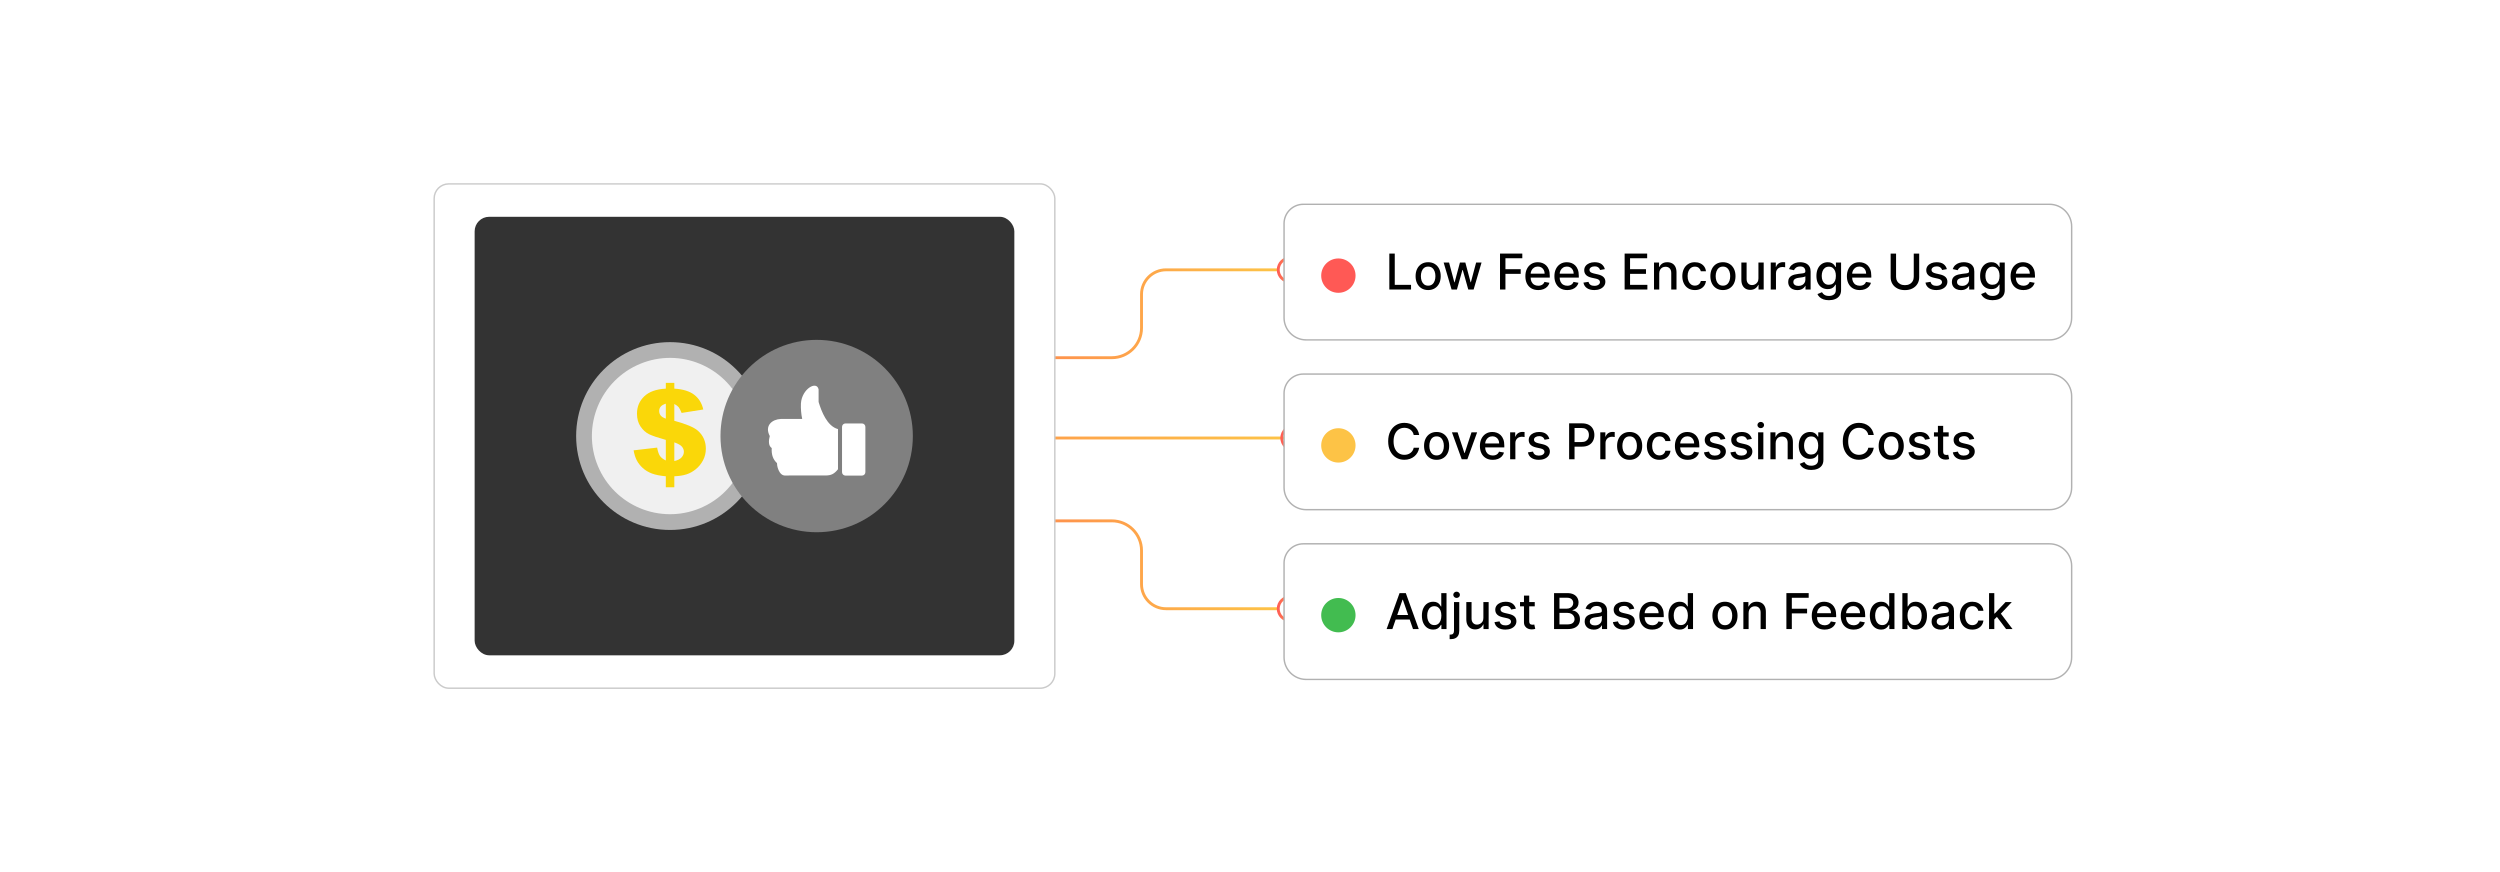 <?xml version="1.0" encoding="UTF-8"?><svg id="Layer_1" xmlns="http://www.w3.org/2000/svg" xmlns:xlink="http://www.w3.org/1999/xlink" viewBox="0 0 860 300"><defs><linearGradient id="linear-gradient" x1="183.212" y1="150.674" x2="441.92" y2="150.674" gradientUnits="userSpaceOnUse"><stop offset="0" stop-color="#ff5955"/><stop offset=".999" stop-color="#fdc346"/></linearGradient><linearGradient id="linear-gradient-2" x1="440.433" y1="150.674" x2="449.509" y2="150.674" xlink:href="#linear-gradient"/><linearGradient id="linear-gradient-3" x1="269.041" y1="107.932" x2="439.715" y2="107.932" xlink:href="#linear-gradient"/><linearGradient id="linear-gradient-4" x1="439.215" y1="92.819" x2="448.291" y2="92.819" xlink:href="#linear-gradient"/><linearGradient id="linear-gradient-5" x1="269.041" y1="194.286" x2="439.715" y2="194.286" xlink:href="#linear-gradient"/><linearGradient id="linear-gradient-6" x1="439.215" y1="209.399" x2="448.291" y2="209.399" xlink:href="#linear-gradient"/><filter id="drop-shadow-1" filterUnits="userSpaceOnUse"><feOffset dx="2" dy="2"/><feGaussianBlur result="blur" stdDeviation="4"/><feFlood flood-color="#333" flood-opacity=".1"/><feComposite in2="blur" operator="in"/><feComposite in="SourceGraphic"/></filter><filter id="outer-glow-2" filterUnits="userSpaceOnUse"><feOffset dx="0" dy="0"/><feGaussianBlur result="blur-2" stdDeviation="5"/><feFlood flood-color="#ff5955" flood-opacity=".4"/><feComposite in2="blur-2" operator="in"/><feComposite in="SourceGraphic"/></filter></defs><rect width="860" height="300" rx="4.239" ry="4.239" fill="#fff" stroke-width="0"/><line x1="183.212" y1="150.674" x2="441.92" y2="150.674" fill="none" stroke="url(#linear-gradient)" stroke-miterlimit="10"/><circle cx="444.971" cy="150.674" r="4.038" fill="none" stroke="url(#linear-gradient-2)" stroke-miterlimit="10"/><path d="M269.041,123.045h113.434c5.637,0,10.207-4.57,10.207-10.207v-11.589c0-4.656,3.774-8.43,8.43-8.43h38.603" fill="none" stroke="url(#linear-gradient-3)" stroke-miterlimit="10"/><circle cx="443.753" cy="92.819" r="4.038" fill="none" stroke="url(#linear-gradient-4)" stroke-miterlimit="10"/><path d="M269.041,179.173h113.434c5.637,0,10.207,4.57,10.207,10.207v11.589c0,4.656,3.774,8.43,8.43,8.43h38.603" fill="none" stroke="url(#linear-gradient-5)" stroke-miterlimit="10"/><circle cx="443.753" cy="209.399" r="4.038" fill="none" stroke="url(#linear-gradient-6)" stroke-miterlimit="10"/><g filter="url(#drop-shadow-1)"><path d="M446.35,68.278h256.674c4.208,0,7.624,3.416,7.624,7.624v31.399c0,4.208-3.416,7.624-7.624,7.624h-255.685c-4.208,0-7.624-3.416-7.624-7.624v-32.388c0-3.662,2.973-6.635,6.635-6.635Z" fill="#fff" stroke="#b1b1b1" stroke-miterlimit="10" stroke-width=".5"/><path d="M475.93,97.595v-12.364h1.865v10.758h5.603v1.606h-7.468Z" stroke-width="0"/><path d="M489.284,97.781c-.869,0-1.628-.199-2.275-.598-.648-.398-1.151-.955-1.51-1.672-.358-.716-.537-1.554-.537-2.512,0-.962.179-1.803.537-2.523.358-.72.861-1.279,1.51-1.678.647-.398,1.406-.598,2.275-.598s1.628.199,2.276.598c.647.398,1.15.958,1.509,1.678.358.721.537,1.562.537,2.523,0,.958-.179,1.796-.537,2.512-.358.717-.861,1.273-1.509,1.672-.648.398-1.407.598-2.276.598ZM489.29,96.267c.564,0,1.03-.149,1.401-.447.37-.298.644-.694.823-1.19.18-.494.269-1.04.269-1.636,0-.592-.089-1.136-.269-1.633-.179-.497-.453-.896-.823-1.198-.371-.302-.838-.453-1.401-.453-.567,0-1.037.151-1.409.453s-.648.701-.827,1.198-.269,1.041-.269,1.633c0,.596.09,1.142.269,1.636.179.495.455.892.827,1.19s.842.447,1.409.447Z" stroke-width="0"/><path d="M497.344,97.595l-2.728-9.273h1.865l1.817,6.811h.091l1.822-6.811h1.866l1.81,6.78h.091l1.805-6.78h1.865l-2.723,9.273h-1.841l-1.884-6.695h-.139l-1.884,6.695h-1.835Z" stroke-width="0"/><path d="M514.005,97.595v-12.364h7.667v1.606h-5.802v3.767h5.252v1.6h-5.252v5.392h-1.865Z" stroke-width="0"/><path d="M527.141,97.781c-.914,0-1.699-.196-2.357-.588-.658-.393-1.165-.946-1.522-1.66-.356-.715-.534-1.553-.534-2.515,0-.95.178-1.787.534-2.512s.856-1.289,1.497-1.696c.642-.406,1.394-.609,2.255-.609.523,0,1.03.087,1.522.26s.932.444,1.322.815c.39.37.698.851.924,1.44.225.589.338,1.305.338,2.146v.64h-7.371v-1.352h5.602c0-.475-.096-.896-.289-1.265s-.464-.659-.812-.873c-.348-.213-.756-.319-1.223-.319-.507,0-.948.123-1.324.371-.377.247-.667.569-.87.966s-.305.826-.305,1.289v1.057c0,.619.109,1.147.329,1.581s.526.766.921.993.856.341,1.382.341c.343,0,.654-.049.936-.147.281-.099.524-.246.731-.443.205-.197.362-.441.471-.731l1.708.308c-.137.503-.381.942-.733,1.319-.352.376-.793.668-1.322.875s-1.132.31-1.808.31Z" stroke-width="0"/><path d="M537.127,97.781c-.914,0-1.699-.196-2.357-.588-.658-.393-1.165-.946-1.522-1.66-.356-.715-.534-1.553-.534-2.515,0-.95.178-1.787.534-2.512s.856-1.289,1.497-1.696c.642-.406,1.394-.609,2.255-.609.523,0,1.03.087,1.522.26s.932.444,1.322.815c.39.37.698.851.924,1.44.225.589.338,1.305.338,2.146v.64h-7.371v-1.352h5.602c0-.475-.096-.896-.289-1.265s-.464-.659-.812-.873c-.348-.213-.756-.319-1.223-.319-.507,0-.948.123-1.324.371-.377.247-.667.569-.87.966s-.305.826-.305,1.289v1.057c0,.619.109,1.147.329,1.581s.526.766.921.993.856.341,1.382.341c.343,0,.654-.049.936-.147.281-.099.524-.246.731-.443.205-.197.362-.441.471-.731l1.708.308c-.137.503-.381.942-.733,1.319-.352.376-.793.668-1.322.875s-1.132.31-1.808.31Z" stroke-width="0"/><path d="M550.064,90.586l-1.636.289c-.069-.209-.177-.408-.323-.598-.147-.189-.346-.344-.595-.465-.25-.12-.561-.181-.935-.181-.512,0-.939.113-1.28.341s-.513.52-.513.879c0,.31.114.56.344.748.23.19.6.345,1.111.465l1.473.338c.854.197,1.489.501,1.907.912.419.41.628.943.628,1.6,0,.556-.16,1.05-.479,1.482-.32.433-.765.771-1.334,1.017-.57.246-1.228.368-1.978.368-1.038,0-1.886-.222-2.541-.667-.656-.444-1.059-1.077-1.208-1.898l1.745-.266c.108.455.332.798.67,1.029s.778.348,1.322.348c.592,0,1.065-.124,1.418-.372.354-.247.531-.55.531-.908,0-.29-.107-.533-.322-.731-.216-.197-.545-.346-.987-.446l-1.569-.345c-.865-.197-1.505-.511-1.917-.941s-.619-.976-.619-1.636c0-.548.153-1.026.459-1.438.306-.41.729-.731,1.268-.963.54-.231,1.157-.347,1.853-.347,1.002,0,1.791.216,2.366.648.576.433.956,1.012,1.142,1.736Z" stroke-width="0"/><path d="M556.873,97.595v-12.364h7.751v1.606h-5.886v3.767h5.481v1.6h-5.481v3.785h5.959v1.606h-7.824Z" stroke-width="0"/><path d="M568.784,92.089v5.506h-1.805v-9.273h1.732v1.51h.114c.214-.491.549-.886,1.005-1.184.457-.298,1.034-.446,1.73-.446.632,0,1.185.132,1.66.396.475.264.843.654,1.105,1.174s.393,1.161.393,1.926v5.898h-1.806v-5.681c0-.673-.175-1.198-.525-1.579-.35-.38-.831-.57-1.442-.57-.419,0-.79.091-1.114.272-.323.182-.579.446-.767.794-.186.349-.28.768-.28,1.259Z" stroke-width="0"/><path d="M581.039,97.781c-.897,0-1.669-.204-2.315-.612-.645-.408-1.142-.973-1.487-1.693-.347-.721-.519-1.546-.519-2.476,0-.941.177-1.773.531-2.496.354-.722.854-1.286,1.497-1.693.644-.406,1.402-.609,2.276-.609.704,0,1.332.13,1.883.39.552.259.997.622,1.338,1.089.34.468.542,1.013.606,1.637h-1.757c-.097-.435-.317-.81-.661-1.123-.344-.315-.804-.471-1.379-.471-.504,0-.943.132-1.319.396-.377.264-.669.638-.879,1.122-.209.485-.314,1.058-.314,1.718,0,.676.102,1.26.308,1.751s.496.871.872,1.141c.377.27.82.404,1.332.404.342,0,.652-.064.933-.19.279-.127.515-.31.706-.547s.325-.522.401-.857h1.757c-.065.601-.26,1.136-.586,1.606s-.762.841-1.307,1.11c-.546.27-1.185.404-1.917.404Z" stroke-width="0"/><path d="M590.691,97.781c-.869,0-1.628-.199-2.275-.598-.648-.398-1.151-.955-1.51-1.672-.358-.716-.537-1.554-.537-2.512,0-.962.179-1.803.537-2.523.358-.72.861-1.279,1.51-1.678.647-.398,1.406-.598,2.275-.598s1.628.199,2.276.598c.647.398,1.15.958,1.509,1.678.358.721.537,1.562.537,2.523,0,.958-.179,1.796-.537,2.512-.358.717-.861,1.273-1.509,1.672-.648.398-1.407.598-2.276.598ZM590.697,96.267c.564,0,1.03-.149,1.401-.447.37-.298.644-.694.823-1.19.18-.494.269-1.04.269-1.636,0-.592-.089-1.136-.269-1.633-.179-.497-.453-.896-.823-1.198-.371-.302-.838-.453-1.401-.453-.567,0-1.037.151-1.409.453s-.648.701-.827,1.198-.269,1.041-.269,1.633c0,.596.09,1.142.269,1.636.179.495.455.892.827,1.19s.842.447,1.409.447Z" stroke-width="0"/><path d="M602.898,93.749v-5.428h1.812v9.273h-1.774v-1.606h-.097c-.214.495-.555.907-1.023,1.235s-1.052.491-1.748.491c-.596,0-1.122-.132-1.578-.396-.457-.263-.815-.654-1.075-1.174s-.389-1.161-.389-1.926v-5.898h1.805v5.682c0,.632.175,1.135.525,1.509.35.374.805.561,1.364.561.338,0,.675-.085,1.011-.254s.616-.424.84-.767c.223-.342.333-.776.328-1.304Z" stroke-width="0"/><path d="M607.131,97.595v-9.273h1.744v1.474h.097c.169-.499.468-.893.896-1.181.429-.287.915-.432,1.458-.432.112,0,.246.004.401.013.155.008.276.018.365.03v1.727c-.072-.021-.201-.044-.387-.07-.185-.025-.37-.039-.555-.039-.427,0-.807.09-1.139.269-.332.18-.595.427-.787.743-.193.315-.29.675-.29,1.077v5.663h-1.805Z" stroke-width="0"/><path d="M616.276,97.8c-.588,0-1.119-.109-1.594-.329-.476-.22-.851-.538-1.126-.957-.275-.418-.414-.932-.414-1.539,0-.523.101-.954.303-1.292.201-.338.473-.606.815-.803s.725-.347,1.147-.447c.422-.101.853-.177,1.292-.23.555-.064,1.006-.117,1.352-.159.347-.043.598-.112.755-.209s.235-.253.235-.471v-.042c0-.527-.147-.935-.443-1.226s-.735-.435-1.319-.435c-.607,0-1.086.134-1.434.401-.349.268-.589.565-.722.891l-1.696-.387c.201-.564.496-1.02.885-1.367.388-.348.836-.602,1.343-.761s1.04-.238,1.6-.238c.37,0,.764.043,1.181.13.416.086.807.244,1.171.474s.663.557.896.981c.233.424.351.975.351,1.65v6.158h-1.763v-1.268h-.073c-.116.233-.291.463-.524.688-.234.226-.534.413-.9.561-.366.149-.805.224-1.315.224ZM616.669,96.351c.499,0,.927-.099,1.282-.296.356-.196.628-.455.815-.775.186-.32.28-.663.28-1.029v-1.195c-.065.065-.188.124-.371.178-.183.055-.392.101-.625.14-.233.038-.461.072-.682.102-.222.03-.407.055-.556.075-.351.044-.669.119-.957.224s-.517.254-.689.449c-.171.195-.256.454-.256.776,0,.446.165.783.495,1.011s.75.341,1.262.341Z" stroke-width="0"/><path d="M627.143,101.265c-.737,0-1.37-.097-1.899-.289-.529-.193-.961-.449-1.295-.768-.334-.317-.583-.666-.748-1.044l1.552-.64c.108.177.254.365.438.565.183.199.433.369.748.51.316.141.724.211,1.223.211.685,0,1.25-.166,1.696-.498.447-.332.67-.859.67-1.584v-1.823h-.114c-.108.197-.265.416-.468.658-.203.241-.482.45-.836.628-.354.177-.815.266-1.383.266-.732,0-1.392-.173-1.977-.517-.586-.344-1.049-.854-1.389-1.527-.341-.674-.511-1.504-.511-2.49s.168-1.831.505-2.535c.336-.704.798-1.245,1.385-1.621.588-.376,1.254-.565,1.998-.565.576,0,1.041.096,1.395.286.354.191.631.414.83.668.199.253.353.477.462.67h.133v-1.504h1.77v9.479c0,.797-.185,1.451-.556,1.962s-.87.89-1.5,1.135c-.63.246-1.34.368-2.128.368ZM627.125,95.958c.519,0,.959-.121,1.319-.365.36-.243.634-.593.821-1.05.186-.457.28-1.005.28-1.645,0-.623-.093-1.173-.277-1.647-.185-.476-.457-.847-.815-1.114s-.801-.401-1.328-.401c-.543,0-.996.14-1.358.42-.362.279-.635.659-.817,1.138-.184.478-.275,1.014-.275,1.605,0,.608.093,1.142.278,1.6.185.459.459.817.823,1.075s.815.386,1.35.386Z" stroke-width="0"/><path d="M637.744,97.781c-.914,0-1.699-.196-2.357-.588-.658-.393-1.165-.946-1.522-1.66-.356-.715-.534-1.553-.534-2.515,0-.95.178-1.787.534-2.512s.856-1.289,1.497-1.696c.642-.406,1.394-.609,2.255-.609.523,0,1.03.087,1.522.26s.932.444,1.322.815c.39.37.698.851.924,1.44.225.589.338,1.305.338,2.146v.64h-7.371v-1.352h5.602c0-.475-.096-.896-.289-1.265s-.464-.659-.812-.873c-.348-.213-.756-.319-1.223-.319-.507,0-.948.123-1.324.371-.377.247-.667.569-.87.966s-.305.826-.305,1.289v1.057c0,.619.109,1.147.329,1.581s.526.766.921.993.856.341,1.382.341c.343,0,.654-.049.936-.147.281-.099.524-.246.731-.443.205-.197.362-.441.471-.731l1.708.308c-.137.503-.381.942-.733,1.319-.352.376-.793.668-1.322.875s-1.132.31-1.808.31Z" stroke-width="0"/><path d="M656.331,85.231h1.872v8.132c0,.865-.203,1.631-.61,2.297-.406.667-.978,1.19-1.714,1.57-.736.38-1.6.57-2.59.57-.986,0-1.848-.19-2.584-.57-.736-.381-1.309-.903-1.715-1.57-.406-.666-.609-1.432-.609-2.297v-8.132h1.865v7.981c0,.56.124,1.057.371,1.491.248.435.599.775,1.054,1.022.455.248.994.372,1.618.372.628,0,1.17-.124,1.627-.372.456-.247.807-.588,1.05-1.022.244-.435.365-.932.365-1.491v-7.981Z" stroke-width="0"/><path d="M667.722,90.586l-1.636.289c-.069-.209-.177-.408-.323-.598-.147-.189-.346-.344-.595-.465-.25-.12-.561-.181-.935-.181-.512,0-.939.113-1.28.341s-.513.52-.513.879c0,.31.114.56.344.748.23.19.6.345,1.111.465l1.473.338c.854.197,1.489.501,1.907.912.419.41.628.943.628,1.6,0,.556-.16,1.05-.479,1.482-.32.433-.765.771-1.334,1.017-.57.246-1.228.368-1.978.368-1.038,0-1.886-.222-2.541-.667-.656-.444-1.059-1.077-1.208-1.898l1.745-.266c.108.455.332.798.67,1.029s.778.348,1.322.348c.592,0,1.065-.124,1.418-.372.354-.247.531-.55.531-.908,0-.29-.107-.533-.322-.731-.216-.197-.545-.346-.987-.446l-1.569-.345c-.865-.197-1.505-.511-1.917-.941s-.619-.976-.619-1.636c0-.548.153-1.026.459-1.438.306-.41.729-.731,1.268-.963.54-.231,1.157-.347,1.853-.347,1.002,0,1.791.216,2.366.648.576.433.956,1.012,1.142,1.736Z" stroke-width="0"/><path d="M672.583,97.8c-.588,0-1.119-.109-1.594-.329-.476-.22-.851-.538-1.126-.957-.275-.418-.414-.932-.414-1.539,0-.523.101-.954.303-1.292.201-.338.473-.606.815-.803s.725-.347,1.147-.447c.422-.101.853-.177,1.292-.23.555-.064,1.006-.117,1.352-.159.347-.043.598-.112.755-.209s.235-.253.235-.471v-.042c0-.527-.147-.935-.443-1.226s-.735-.435-1.319-.435c-.607,0-1.086.134-1.434.401-.349.268-.589.565-.722.891l-1.696-.387c.201-.564.496-1.02.885-1.367.388-.348.836-.602,1.343-.761s1.04-.238,1.6-.238c.37,0,.764.043,1.181.13.416.086.807.244,1.171.474s.663.557.896.981c.233.424.351.975.351,1.65v6.158h-1.763v-1.268h-.073c-.116.233-.291.463-.524.688-.234.226-.534.413-.9.561-.366.149-.805.224-1.315.224ZM672.975,96.351c.499,0,.927-.099,1.282-.296.356-.196.628-.455.815-.775.186-.32.28-.663.28-1.029v-1.195c-.065.065-.188.124-.371.178-.183.055-.392.101-.625.14-.233.038-.461.072-.682.102-.222.03-.407.055-.556.075-.351.044-.669.119-.957.224s-.517.254-.689.449c-.171.195-.256.454-.256.776,0,.446.165.783.495,1.011s.75.341,1.262.341Z" stroke-width="0"/><path d="M683.449,101.265c-.737,0-1.37-.097-1.899-.289-.529-.193-.961-.449-1.295-.768-.334-.317-.583-.666-.748-1.044l1.552-.64c.108.177.254.365.438.565.183.199.433.369.748.51.316.141.724.211,1.223.211.685,0,1.25-.166,1.696-.498.447-.332.67-.859.67-1.584v-1.823h-.114c-.108.197-.265.416-.468.658-.203.241-.482.45-.836.628-.354.177-.815.266-1.383.266-.732,0-1.392-.173-1.977-.517-.586-.344-1.049-.854-1.389-1.527-.341-.674-.511-1.504-.511-2.49s.168-1.831.505-2.535c.336-.704.798-1.245,1.385-1.621.588-.376,1.254-.565,1.998-.565.576,0,1.041.096,1.395.286.354.191.631.414.83.668.199.253.353.477.462.67h.133v-1.504h1.77v9.479c0,.797-.185,1.451-.556,1.962s-.87.89-1.5,1.135c-.63.246-1.34.368-2.128.368ZM683.431,95.958c.519,0,.959-.121,1.319-.365.36-.243.634-.593.821-1.05.186-.457.28-1.005.28-1.645,0-.623-.093-1.173-.277-1.647-.185-.476-.457-.847-.815-1.114s-.801-.401-1.328-.401c-.543,0-.996.14-1.358.42-.362.279-.635.659-.817,1.138-.184.478-.275,1.014-.275,1.605,0,.608.093,1.142.278,1.6.185.459.459.817.823,1.075s.815.386,1.35.386Z" stroke-width="0"/><path d="M694.05,97.781c-.914,0-1.699-.196-2.357-.588-.658-.393-1.165-.946-1.522-1.66-.356-.715-.534-1.553-.534-2.515,0-.95.178-1.787.534-2.512s.856-1.289,1.497-1.696c.642-.406,1.394-.609,2.255-.609.523,0,1.03.087,1.522.26s.932.444,1.322.815c.39.37.698.851.924,1.44.225.589.338,1.305.338,2.146v.64h-7.371v-1.352h5.602c0-.475-.096-.896-.289-1.265s-.464-.659-.812-.873c-.348-.213-.756-.319-1.223-.319-.507,0-.948.123-1.324.371-.377.247-.667.569-.87.966s-.305.826-.305,1.289v1.057c0,.619.109,1.147.329,1.581s.526.766.921.993.856.341,1.382.341c.343,0,.654-.049.936-.147.281-.099.524-.246.731-.443.205-.197.362-.441.471-.731l1.708.308c-.137.503-.381.942-.733,1.319-.352.376-.793.668-1.322.875s-1.132.31-1.808.31Z" stroke-width="0"/><circle cx="458.401" cy="92.819" r="5.909" fill="#ff5955" stroke-width="0"/><path d="M446.35,126.677h256.674c4.208,0,7.624,3.416,7.624,7.624v31.399c0,4.208-3.416,7.624-7.624,7.624h-255.685c-4.208,0-7.624-3.416-7.624-7.624v-32.388c0-3.662,2.973-6.635,6.635-6.635Z" fill="#fff" stroke="#b1b1b1" stroke-miterlimit="10" stroke-width=".5"/><path d="M486.199,147.65h-1.884c-.072-.402-.207-.757-.404-1.062s-.439-.565-.725-.778c-.285-.214-.605-.375-.956-.483-.352-.108-.726-.163-1.12-.163-.713,0-1.35.179-1.911.537s-1.004.884-1.328,1.576c-.323.692-.485,1.537-.485,2.535,0,1.006.162,1.855.485,2.548.324.692.768,1.215,1.331,1.569s1.197.531,1.902.531c.39,0,.762-.054,1.113-.16.352-.106.671-.265.957-.474s.528-.466.728-.769.337-.653.413-1.048l1.884.006c-.101.608-.295,1.167-.582,1.676-.288.509-.656.947-1.105,1.316-.448.368-.961.652-1.536.854s-1.203.302-1.884.302c-1.07,0-2.024-.254-2.861-.764-.837-.509-1.496-1.238-1.977-2.188-.481-.949-.722-2.082-.722-3.398,0-1.32.241-2.454.725-3.401.482-.948,1.143-1.677,1.98-2.186.838-.51,1.789-.764,2.856-.764.656,0,1.27.094,1.839.28.569.188,1.081.461,1.536.821s.831.799,1.129,1.316c.298.517.499,1.107.604,1.772Z" stroke-width="0"/><path d="M492.193,156.181c-.869,0-1.628-.199-2.275-.598-.648-.398-1.151-.956-1.51-1.672-.358-.717-.537-1.554-.537-2.512,0-.962.179-1.803.537-2.523s.861-1.28,1.51-1.679c.647-.398,1.406-.598,2.275-.598s1.628.199,2.276.598c.647.398,1.15.958,1.509,1.679s.537,1.562.537,2.523c0,.958-.179,1.795-.537,2.512-.358.716-.861,1.273-1.509,1.672-.648.398-1.407.598-2.276.598ZM492.199,154.665c.564,0,1.03-.148,1.401-.446.37-.298.644-.694.823-1.19.18-.495.269-1.04.269-1.636,0-.592-.089-1.136-.269-1.633-.179-.497-.453-.896-.823-1.199-.371-.302-.838-.452-1.401-.452-.567,0-1.037.15-1.409.452-.372.303-.648.702-.827,1.199s-.269,1.041-.269,1.633c0,.596.09,1.141.269,1.636s.455.892.827,1.19.842.446,1.409.446Z" stroke-width="0"/><path d="M506.133,146.721l-3.362,9.273h-1.932l-3.368-9.273h1.938l2.349,7.136h.097l2.342-7.136h1.938Z" stroke-width="0"/><path d="M511.5,156.181c-.914,0-1.699-.196-2.357-.589s-1.165-.945-1.522-1.66c-.356-.714-.534-1.553-.534-2.515,0-.949.178-1.786.534-2.511s.856-1.29,1.497-1.696c.642-.407,1.394-.61,2.255-.61.523,0,1.03.087,1.522.26s.932.445,1.322.815c.39.37.698.85.924,1.44.225.59.338,1.305.338,2.147v.64h-7.371v-1.353h5.602c0-.475-.096-.896-.289-1.265s-.464-.659-.812-.872c-.348-.214-.756-.32-1.223-.32-.507,0-.948.124-1.324.371-.377.248-.667.57-.87.967-.203.396-.305.825-.305,1.288v1.057c0,.62.109,1.147.329,1.582s.526.766.921.993.856.341,1.382.341c.343,0,.654-.049.936-.147.281-.099.524-.247.731-.444.205-.197.362-.44.471-.731l1.708.308c-.137.504-.381.943-.733,1.319-.352.377-.793.668-1.322.876-.529.207-1.132.31-1.808.31Z" stroke-width="0"/><path d="M517.489,155.993v-9.273h1.744v1.473h.097c.169-.499.468-.893.896-1.18.429-.288.915-.432,1.458-.432.112,0,.246.004.401.012s.276.019.365.03v1.727c-.072-.021-.201-.043-.387-.069-.185-.026-.37-.039-.555-.039-.427,0-.807.09-1.139.269s-.595.427-.787.742c-.193.316-.29.676-.29,1.078v5.662h-1.805Z" stroke-width="0"/><path d="M530.97,148.984l-1.636.29c-.069-.209-.177-.408-.323-.598-.147-.19-.346-.344-.595-.465-.25-.121-.561-.182-.935-.182-.512,0-.939.114-1.28.342s-.513.519-.513.878c0,.31.114.56.344.749.23.189.6.344,1.111.465l1.473.338c.854.197,1.489.501,1.907.911.419.411.628.944.628,1.601,0,.555-.16,1.049-.479,1.481-.32.433-.765.771-1.334,1.018-.57.245-1.228.368-1.978.368-1.038,0-1.886-.223-2.541-.667-.656-.445-1.059-1.078-1.208-1.898l1.745-.266c.108.454.332.798.67,1.029s.778.347,1.322.347c.592,0,1.065-.124,1.418-.371.354-.248.531-.551.531-.908,0-.29-.107-.534-.322-.731-.216-.197-.545-.347-.987-.447l-1.569-.344c-.865-.197-1.505-.512-1.917-.942s-.619-.976-.619-1.636c0-.547.153-1.026.459-1.437.306-.411.729-.731,1.268-.963.54-.231,1.157-.348,1.853-.348,1.002,0,1.791.217,2.366.649.576.433.956,1.011,1.142,1.735Z" stroke-width="0"/><path d="M537.778,155.993v-12.363h4.407c.962,0,1.759.175,2.391.525.632.35,1.105.828,1.418,1.434.315.606.472,1.287.472,2.043,0,.761-.158,1.444-.475,2.05-.315.606-.791,1.085-1.425,1.437-.634.352-1.43.528-2.388.528h-3.03v-1.581h2.861c.608,0,1.101-.105,1.48-.317.378-.211.656-.5.833-.866s.266-.782.266-1.25c0-.467-.089-.881-.266-1.243s-.456-.645-.836-.852c-.381-.205-.881-.308-1.5-.308h-2.343v10.764h-1.865Z" stroke-width="0"/><path d="M548.5,155.993v-9.273h1.744v1.473h.097c.169-.499.468-.893.896-1.18.429-.288.915-.432,1.458-.432.112,0,.246.004.401.012s.276.019.365.03v1.727c-.072-.021-.201-.043-.387-.069-.185-.026-.37-.039-.555-.039-.427,0-.807.09-1.139.269s-.595.427-.787.742c-.193.316-.29.676-.29,1.078v5.662h-1.805Z" stroke-width="0"/><path d="M558.599,156.181c-.869,0-1.628-.199-2.275-.598-.648-.398-1.151-.956-1.51-1.672-.358-.717-.537-1.554-.537-2.512,0-.962.179-1.803.537-2.523s.861-1.28,1.51-1.679c.647-.398,1.406-.598,2.275-.598s1.628.199,2.276.598c.647.398,1.15.958,1.509,1.679s.537,1.562.537,2.523c0,.958-.179,1.795-.537,2.512-.358.716-.861,1.273-1.509,1.672-.648.398-1.407.598-2.276.598ZM558.605,154.665c.564,0,1.03-.148,1.401-.446.37-.298.644-.694.823-1.19.18-.495.269-1.04.269-1.636,0-.592-.089-1.136-.269-1.633-.179-.497-.453-.896-.823-1.199-.371-.302-.838-.452-1.401-.452-.567,0-1.037.15-1.409.452-.372.303-.648.702-.827,1.199s-.269,1.041-.269,1.633c0,.596.09,1.141.269,1.636s.455.892.827,1.19.842.446,1.409.446Z" stroke-width="0"/><path d="M568.838,156.181c-.897,0-1.669-.204-2.315-.613-.645-.408-1.142-.973-1.487-1.693-.347-.72-.519-1.545-.519-2.475,0-.941.177-1.774.531-2.496.354-.723.854-1.287,1.497-1.693.644-.407,1.402-.61,2.276-.61.704,0,1.332.13,1.883.39.552.26.997.623,1.338,1.09.34.467.542,1.012.606,1.636h-1.757c-.097-.435-.317-.809-.661-1.123-.344-.314-.804-.471-1.379-.471-.504,0-.943.132-1.319.396-.377.264-.669.638-.879,1.123-.209.485-.314,1.058-.314,1.718,0,.676.102,1.26.308,1.75.205.491.496.872.872,1.142.377.27.82.404,1.332.404.342,0,.652-.064.933-.19.279-.127.515-.309.706-.546s.325-.523.401-.857h1.757c-.065.6-.26,1.135-.586,1.605s-.762.842-1.307,1.111c-.546.27-1.185.404-1.917.404Z" stroke-width="0"/><path d="M578.582,156.181c-.914,0-1.699-.196-2.357-.589s-1.165-.945-1.522-1.66c-.356-.714-.534-1.553-.534-2.515,0-.949.178-1.786.534-2.511s.856-1.29,1.497-1.696c.642-.407,1.394-.61,2.255-.61.523,0,1.03.087,1.522.26s.932.445,1.322.815c.39.37.698.85.924,1.44.225.59.338,1.305.338,2.147v.64h-7.371v-1.353h5.602c0-.475-.096-.896-.289-1.265s-.464-.659-.812-.872c-.348-.214-.756-.32-1.223-.32-.507,0-.948.124-1.324.371-.377.248-.667.57-.87.967-.203.396-.305.825-.305,1.288v1.057c0,.62.109,1.147.329,1.582s.526.766.921.993.856.341,1.382.341c.343,0,.654-.049.936-.147.281-.099.524-.247.731-.444.205-.197.362-.44.471-.731l1.708.308c-.137.504-.381.943-.733,1.319-.352.377-.793.668-1.322.876-.529.207-1.132.31-1.808.31Z" stroke-width="0"/><path d="M591.519,148.984l-1.636.29c-.069-.209-.177-.408-.323-.598-.147-.19-.346-.344-.595-.465-.25-.121-.561-.182-.935-.182-.512,0-.939.114-1.28.342s-.513.519-.513.878c0,.31.114.56.344.749.23.189.6.344,1.111.465l1.473.338c.854.197,1.489.501,1.907.911.419.411.628.944.628,1.601,0,.555-.16,1.049-.479,1.481-.32.433-.765.771-1.334,1.018-.57.245-1.228.368-1.978.368-1.038,0-1.886-.223-2.541-.667-.656-.445-1.059-1.078-1.208-1.898l1.745-.266c.108.454.332.798.67,1.029s.778.347,1.322.347c.592,0,1.065-.124,1.418-.371.354-.248.531-.551.531-.908,0-.29-.107-.534-.322-.731-.216-.197-.545-.347-.987-.447l-1.569-.344c-.865-.197-1.505-.512-1.917-.942s-.619-.976-.619-1.636c0-.547.153-1.026.459-1.437.306-.411.729-.731,1.268-.963.54-.231,1.157-.348,1.853-.348,1.002,0,1.791.217,2.366.649.576.433.956,1.011,1.142,1.735Z" stroke-width="0"/><path d="M600.629,148.984l-1.636.29c-.069-.209-.177-.408-.323-.598-.147-.19-.346-.344-.595-.465-.25-.121-.561-.182-.935-.182-.512,0-.939.114-1.28.342s-.513.519-.513.878c0,.31.114.56.344.749.23.189.6.344,1.111.465l1.473.338c.854.197,1.489.501,1.907.911.419.411.628.944.628,1.601,0,.555-.16,1.049-.479,1.481-.32.433-.765.771-1.334,1.018-.57.245-1.228.368-1.978.368-1.038,0-1.886-.223-2.541-.667-.656-.445-1.059-1.078-1.208-1.898l1.745-.266c.108.454.332.798.67,1.029s.778.347,1.322.347c.592,0,1.065-.124,1.418-.371.354-.248.531-.551.531-.908,0-.29-.107-.534-.322-.731-.216-.197-.545-.347-.987-.447l-1.569-.344c-.865-.197-1.505-.512-1.917-.942s-.619-.976-.619-1.636c0-.547.153-1.026.459-1.437.306-.411.729-.731,1.268-.963.54-.231,1.157-.348,1.853-.348,1.002,0,1.791.217,2.366.649.576.433.956,1.011,1.142,1.735Z" stroke-width="0"/><path d="M603.701,145.29c-.314,0-.583-.105-.806-.317-.224-.211-.335-.464-.335-.757,0-.298.111-.553.335-.764.223-.212.492-.317.806-.317s.583.105.806.317c.224.211.335.466.335.764,0,.293-.111.546-.335.757-.223.212-.492.317-.806.317ZM602.79,155.993v-9.273h1.805v9.273h-1.805Z" stroke-width="0"/><path d="M608.827,150.487v5.506h-1.805v-9.273h1.732v1.509h.114c.214-.49.549-.885,1.005-1.183.457-.298,1.034-.447,1.73-.447.632,0,1.185.132,1.66.396.475.264.843.655,1.105,1.175.262.519.393,1.161.393,1.926v5.897h-1.806v-5.681c0-.672-.175-1.198-.525-1.578-.35-.381-.831-.571-1.442-.571-.419,0-.79.091-1.114.273-.323.181-.579.445-.767.794-.186.348-.28.768-.28,1.258Z" stroke-width="0"/><path d="M621.063,159.664c-.737,0-1.37-.097-1.899-.29s-.961-.449-1.295-.767c-.334-.318-.583-.666-.748-1.044l1.552-.641c.108.178.254.365.438.565.183.199.433.369.748.511.316.141.724.211,1.223.211.685,0,1.25-.166,1.696-.498.447-.332.67-.86.67-1.585v-1.823h-.114c-.108.197-.265.417-.468.658s-.482.451-.836.628c-.354.177-.815.266-1.383.266-.732,0-1.392-.172-1.977-.516-.586-.345-1.049-.854-1.389-1.527-.341-.675-.511-1.505-.511-2.49,0-.986.168-1.832.505-2.536.336-.704.798-1.244,1.385-1.621.588-.376,1.254-.565,1.998-.565.576,0,1.041.096,1.395.287.354.191.631.413.83.667s.353.477.462.67h.133v-1.503h1.77v9.477c0,.797-.185,1.451-.556,1.963-.37.511-.87.889-1.5,1.135-.63.245-1.34.368-2.128.368ZM621.045,154.357c.519,0,.959-.122,1.319-.365s.634-.594.821-1.051c.186-.456.28-1.005.28-1.645,0-.624-.093-1.174-.277-1.648-.185-.475-.457-.846-.815-1.113s-.801-.401-1.328-.401c-.543,0-.996.14-1.358.419-.362.28-.635.659-.817,1.138-.184.479-.275,1.015-.275,1.606,0,.607.093,1.141.278,1.6.185.459.459.817.823,1.074.364.258.815.387,1.35.387Z" stroke-width="0"/><path d="M642.585,147.65h-1.884c-.072-.402-.207-.757-.404-1.062s-.439-.565-.725-.778c-.285-.214-.605-.375-.956-.483-.352-.108-.726-.163-1.12-.163-.713,0-1.35.179-1.911.537s-1.004.884-1.328,1.576c-.323.692-.485,1.537-.485,2.535,0,1.006.162,1.855.485,2.548.324.692.768,1.215,1.331,1.569s1.197.531,1.902.531c.39,0,.762-.054,1.113-.16.352-.106.671-.265.957-.474s.528-.466.728-.769.337-.653.413-1.048l1.884.006c-.101.608-.295,1.167-.582,1.676-.288.509-.656.947-1.105,1.316-.448.368-.961.652-1.536.854s-1.203.302-1.884.302c-1.07,0-2.024-.254-2.861-.764-.837-.509-1.496-1.238-1.977-2.188-.481-.949-.722-2.082-.722-3.398,0-1.32.241-2.454.725-3.401.482-.948,1.143-1.677,1.98-2.186.838-.51,1.789-.764,2.856-.764.656,0,1.27.094,1.839.28.569.188,1.081.461,1.536.821s.831.799,1.129,1.316c.298.517.499,1.107.604,1.772Z" stroke-width="0"/><path d="M648.579,156.181c-.869,0-1.628-.199-2.275-.598-.648-.398-1.151-.956-1.51-1.672-.358-.717-.537-1.554-.537-2.512,0-.962.179-1.803.537-2.523s.861-1.28,1.51-1.679c.647-.398,1.406-.598,2.275-.598s1.628.199,2.276.598c.647.398,1.15.958,1.509,1.679s.537,1.562.537,2.523c0,.958-.179,1.795-.537,2.512-.358.716-.861,1.273-1.509,1.672-.648.398-1.407.598-2.276.598ZM648.585,154.665c.564,0,1.03-.148,1.401-.446.37-.298.644-.694.823-1.19.18-.495.269-1.04.269-1.636,0-.592-.089-1.136-.269-1.633-.179-.497-.453-.896-.823-1.199-.371-.302-.838-.452-1.401-.452-.567,0-1.037.15-1.409.452-.372.303-.648.702-.827,1.199s-.269,1.041-.269,1.633c0,.596.09,1.141.269,1.636s.455.892.827,1.19.842.446,1.409.446Z" stroke-width="0"/><path d="M661.86,148.984l-1.636.29c-.069-.209-.177-.408-.323-.598-.147-.19-.346-.344-.595-.465-.25-.121-.561-.182-.935-.182-.512,0-.939.114-1.28.342s-.513.519-.513.878c0,.31.114.56.344.749.23.189.6.344,1.111.465l1.473.338c.854.197,1.489.501,1.907.911.419.411.628.944.628,1.601,0,.555-.16,1.049-.479,1.481-.32.433-.765.771-1.334,1.018-.57.245-1.228.368-1.978.368-1.038,0-1.886-.223-2.541-.667-.656-.445-1.059-1.078-1.208-1.898l1.745-.266c.108.454.332.798.67,1.029s.778.347,1.322.347c.592,0,1.065-.124,1.418-.371.354-.248.531-.551.531-.908,0-.29-.107-.534-.322-.731-.216-.197-.545-.347-.987-.447l-1.569-.344c-.865-.197-1.505-.512-1.917-.942s-.619-.976-.619-1.636c0-.547.153-1.026.459-1.437.306-.411.729-.731,1.268-.963.54-.231,1.157-.348,1.853-.348,1.002,0,1.791.217,2.366.649.576.433.956,1.011,1.142,1.735Z" stroke-width="0"/><path d="M668.349,146.721v1.449h-5.065v-1.449h5.065ZM664.642,144.499h1.806v8.771c0,.351.052.613.156.788s.241.294.408.356.349.094.546.094c.144,0,.272-.011.381-.03.108-.021.192-.036.253-.049l.326,1.491c-.104.04-.254.082-.446.124-.193.042-.435.065-.725.069-.476.008-.918-.076-1.328-.254-.411-.177-.743-.45-.996-.82-.254-.371-.381-.836-.381-1.395v-9.146Z" stroke-width="0"/><path d="M677.134,148.984l-1.636.29c-.069-.209-.177-.408-.323-.598-.147-.19-.346-.344-.595-.465-.25-.121-.561-.182-.935-.182-.512,0-.939.114-1.28.342s-.513.519-.513.878c0,.31.114.56.344.749.23.189.6.344,1.111.465l1.473.338c.854.197,1.489.501,1.907.911.419.411.628.944.628,1.601,0,.555-.16,1.049-.479,1.481-.32.433-.765.771-1.334,1.018-.57.245-1.228.368-1.978.368-1.038,0-1.886-.223-2.541-.667-.656-.445-1.059-1.078-1.208-1.898l1.745-.266c.108.454.332.798.67,1.029s.778.347,1.322.347c.592,0,1.065-.124,1.418-.371.354-.248.531-.551.531-.908,0-.29-.107-.534-.322-.731-.216-.197-.545-.347-.987-.447l-1.569-.344c-.865-.197-1.505-.512-1.917-.942s-.619-.976-.619-1.636c0-.547.153-1.026.459-1.437.306-.411.729-.731,1.268-.963.54-.231,1.157-.348,1.853-.348,1.002,0,1.791.217,2.366.649.576.433.956,1.011,1.142,1.735Z" stroke-width="0"/><circle cx="458.401" cy="151.218" r="5.909" fill="#fdc346" stroke-width="0"/><path d="M446.35,185.076h256.674c4.208,0,7.624,3.416,7.624,7.624v31.399c0,4.208-3.416,7.624-7.624,7.624h-255.685c-4.208,0-7.624-3.416-7.624-7.624v-32.388c0-3.662,2.973-6.635,6.635-6.635Z" fill="#fff" stroke="#b1b1b1" stroke-miterlimit="10" stroke-width=".5"/><path d="M476.974,214.393h-1.98l4.449-12.364h2.155l4.449,12.364h-1.98l-3.495-10.118h-.097l-3.502,10.118ZM477.306,209.551h6.424v1.569h-6.424v-1.569Z" stroke-width="0"/><path d="M491.01,214.573c-.748,0-1.416-.192-2.001-.576-.586-.385-1.045-.934-1.377-1.648-.332-.714-.498-1.572-.498-2.574,0-1.003.168-1.859.505-2.572.336-.712.798-1.258,1.385-1.636.588-.378,1.254-.567,1.998-.567.576,0,1.04.096,1.392.286.352.191.626.414.821.668.195.253.348.477.456.67h.108v-4.595h1.805v12.364h-1.763v-1.443h-.15c-.108.197-.265.423-.468.677-.203.253-.482.475-.836.664-.354.189-.814.283-1.377.283ZM491.409,213.034c.519,0,.959-.138,1.319-.414.36-.275.634-.658.821-1.149.186-.491.28-1.062.28-1.715,0-.644-.093-1.207-.277-1.69-.185-.482-.457-.859-.815-1.129s-.801-.404-1.328-.404c-.543,0-.996.141-1.358.423-.362.281-.635.666-.817,1.152-.184.487-.275,1.037-.275,1.648,0,.62.093,1.178.278,1.672.185.495.459.887.823,1.175s.815.432,1.35.432Z" stroke-width="0"/><path d="M498.177,205.119h1.805v9.877c0,.62-.111,1.143-.335,1.569s-.554.751-.99.972c-.436.222-.975.332-1.615.332h-.184c-.059,0-.12-.002-.185-.006v-1.551h.29c.427,0,.735-.114.927-.342s.287-.556.287-.986v-9.865ZM499.069,203.689c-.314,0-.582-.105-.806-.316-.224-.212-.335-.464-.335-.758,0-.298.111-.553.335-.764s.492-.317.806-.317c.315,0,.583.106.807.317.223.211.335.466.335.764,0,.294-.112.546-.335.758-.224.211-.492.316-.807.316Z" stroke-width="0"/><path d="M508.282,210.547v-5.428h1.812v9.273h-1.774v-1.606h-.097c-.214.495-.555.907-1.023,1.235s-1.052.491-1.748.491c-.596,0-1.122-.132-1.578-.396-.457-.263-.815-.654-1.075-1.174s-.389-1.161-.389-1.926v-5.898h1.805v5.682c0,.632.175,1.135.525,1.509.35.374.805.561,1.364.561.338,0,.675-.085,1.011-.254s.616-.424.84-.767c.223-.342.333-.776.328-1.304Z" stroke-width="0"/><path d="M519.463,207.384l-1.636.289c-.069-.209-.177-.408-.323-.598-.147-.189-.346-.344-.595-.465-.25-.12-.561-.181-.935-.181-.512,0-.939.113-1.28.341s-.513.52-.513.879c0,.31.114.56.344.748.23.19.6.345,1.111.465l1.473.338c.854.197,1.489.501,1.907.912.419.41.628.943.628,1.6,0,.556-.16,1.05-.479,1.482-.32.433-.765.771-1.334,1.017-.57.246-1.228.368-1.978.368-1.038,0-1.886-.222-2.541-.667-.656-.444-1.059-1.077-1.208-1.898l1.745-.266c.108.455.332.798.67,1.029s.778.348,1.322.348c.592,0,1.065-.124,1.418-.372.354-.247.531-.55.531-.908,0-.29-.107-.533-.322-.731-.216-.197-.545-.346-.987-.446l-1.569-.345c-.865-.197-1.505-.511-1.917-.941s-.619-.976-.619-1.636c0-.548.153-1.026.459-1.438.306-.41.729-.731,1.268-.963.54-.231,1.157-.347,1.853-.347,1.002,0,1.791.216,2.366.648.576.433.956,1.012,1.142,1.736Z" stroke-width="0"/><path d="M525.952,205.119v1.449h-5.065v-1.449h5.065ZM522.245,202.898h1.806v8.771c0,.35.052.612.156.787.104.176.241.294.408.356s.349.094.546.094c.144,0,.272-.01.381-.03.108-.019.192-.036.253-.048l.326,1.491c-.104.04-.254.081-.446.123-.193.043-.435.065-.725.069-.476.009-.918-.076-1.328-.253-.411-.178-.743-.451-.996-.821-.254-.37-.381-.835-.381-1.395v-9.146Z" stroke-width="0"/><path d="M532.593,214.393v-12.364h4.527c.878,0,1.605.144,2.18.432.575.288,1.006.677,1.292,1.165.285.489.429,1.04.429,1.651,0,.516-.095.949-.284,1.301-.19.352-.441.634-.758.846-.315.211-.663.365-1.041.462v.12c.41.021.811.152,1.204.396.393.244.718.589.976,1.035.257.447.386.99.386,1.631,0,.632-.147,1.198-.443,1.699s-.752.897-1.367,1.19c-.616.291-1.403.438-2.36.438h-4.739ZM534.458,207.377h2.499c.419,0,.796-.08,1.132-.241.337-.161.605-.387.804-.679s.299-.637.299-1.035c0-.512-.18-.94-.538-1.286-.357-.347-.907-.519-1.647-.519h-2.548v3.761ZM534.458,212.793h2.692c.894,0,1.533-.174,1.92-.519s.579-.779.579-1.298c0-.391-.099-.749-.295-1.075-.197-.325-.478-.585-.843-.778s-.796-.29-1.295-.29h-2.759v3.961Z" stroke-width="0"/><path d="M546.266,214.598c-.588,0-1.119-.109-1.594-.329-.476-.22-.851-.538-1.126-.957-.275-.418-.414-.932-.414-1.539,0-.523.101-.954.303-1.292.201-.338.473-.606.815-.803s.725-.347,1.147-.447c.422-.101.853-.177,1.292-.23.555-.064,1.006-.117,1.352-.159.347-.043.598-.112.755-.209s.235-.253.235-.471v-.042c0-.527-.147-.935-.443-1.226s-.735-.435-1.319-.435c-.607,0-1.086.134-1.434.401-.349.268-.589.565-.722.891l-1.696-.387c.201-.564.496-1.02.885-1.367.388-.348.836-.602,1.343-.761s1.04-.238,1.6-.238c.37,0,.764.043,1.181.13.416.086.807.244,1.171.474s.663.557.896.981c.233.424.351.975.351,1.65v6.158h-1.763v-1.268h-.073c-.116.233-.291.463-.524.688-.234.226-.534.413-.9.561-.366.149-.805.224-1.315.224ZM546.659,213.148c.499,0,.927-.099,1.282-.296.356-.196.628-.455.815-.775.186-.32.28-.663.28-1.029v-1.195c-.065.065-.188.124-.371.178-.183.055-.392.101-.625.14-.233.038-.461.072-.682.102-.222.03-.407.055-.556.075-.351.044-.669.119-.957.224s-.517.254-.689.449c-.171.195-.256.454-.256.776,0,.446.165.783.495,1.011s.75.341,1.262.341Z" stroke-width="0"/><path d="M560.193,207.384l-1.636.289c-.069-.209-.177-.408-.323-.598-.147-.189-.346-.344-.595-.465-.25-.12-.561-.181-.935-.181-.512,0-.939.113-1.28.341s-.513.52-.513.879c0,.31.114.56.344.748.23.19.6.345,1.111.465l1.473.338c.854.197,1.489.501,1.907.912.419.41.628.943.628,1.6,0,.556-.16,1.05-.479,1.482-.32.433-.765.771-1.334,1.017-.57.246-1.228.368-1.978.368-1.038,0-1.886-.222-2.541-.667-.656-.444-1.059-1.077-1.208-1.898l1.745-.266c.108.455.332.798.67,1.029s.778.348,1.322.348c.592,0,1.065-.124,1.418-.372.354-.247.531-.55.531-.908,0-.29-.107-.533-.322-.731-.216-.197-.545-.346-.987-.446l-1.569-.345c-.865-.197-1.505-.511-1.917-.941s-.619-.976-.619-1.636c0-.548.153-1.026.459-1.438.306-.41.729-.731,1.268-.963.54-.231,1.157-.347,1.853-.347,1.002,0,1.791.216,2.366.648.576.433.956,1.012,1.142,1.736Z" stroke-width="0"/><path d="M566.35,214.579c-.914,0-1.699-.196-2.357-.588-.658-.393-1.165-.946-1.522-1.66-.356-.715-.534-1.553-.534-2.515,0-.95.178-1.787.534-2.512s.856-1.289,1.497-1.696c.642-.406,1.394-.609,2.255-.609.523,0,1.03.087,1.522.26s.932.444,1.322.815c.39.37.698.851.924,1.44.225.589.338,1.305.338,2.146v.64h-7.371v-1.352h5.602c0-.475-.096-.896-.289-1.265s-.464-.659-.812-.873c-.348-.213-.756-.319-1.223-.319-.507,0-.948.123-1.324.371-.377.247-.667.569-.87.966s-.305.826-.305,1.289v1.057c0,.619.109,1.147.329,1.581s.526.766.921.993.856.341,1.382.341c.343,0,.654-.049.936-.147.281-.099.524-.246.731-.443.205-.197.362-.441.471-.731l1.708.308c-.137.503-.381.942-.733,1.319-.352.376-.793.668-1.322.875s-1.132.31-1.808.31Z" stroke-width="0"/><path d="M575.81,214.573c-.748,0-1.416-.192-2.001-.576-.586-.385-1.045-.934-1.377-1.648-.332-.714-.498-1.572-.498-2.574,0-1.003.168-1.859.505-2.572.336-.712.798-1.258,1.385-1.636.588-.378,1.254-.567,1.998-.567.576,0,1.04.096,1.392.286.352.191.626.414.821.668.195.253.348.477.456.67h.108v-4.595h1.805v12.364h-1.763v-1.443h-.15c-.108.197-.265.423-.468.677-.203.253-.482.475-.836.664-.354.189-.814.283-1.377.283ZM576.209,213.034c.519,0,.959-.138,1.319-.414.36-.275.634-.658.821-1.149.186-.491.28-1.062.28-1.715,0-.644-.093-1.207-.277-1.69-.185-.482-.457-.859-.815-1.129s-.801-.404-1.328-.404c-.543,0-.996.141-1.358.423-.362.281-.635.666-.817,1.152-.184.487-.275,1.037-.275,1.648,0,.62.093,1.178.278,1.672.185.495.459.887.823,1.175s.815.432,1.35.432Z" stroke-width="0"/><path d="M591.385,214.579c-.869,0-1.628-.199-2.275-.598-.648-.398-1.151-.955-1.51-1.672-.358-.716-.537-1.554-.537-2.512,0-.962.179-1.803.537-2.523.358-.72.861-1.279,1.51-1.678.647-.398,1.406-.598,2.275-.598s1.628.199,2.276.598c.647.398,1.15.958,1.509,1.678.358.721.537,1.562.537,2.523,0,.958-.179,1.796-.537,2.512-.358.717-.861,1.273-1.509,1.672-.648.398-1.407.598-2.276.598ZM591.391,213.065c.564,0,1.03-.149,1.401-.447.37-.298.644-.694.823-1.19.18-.494.269-1.04.269-1.636,0-.592-.089-1.136-.269-1.633-.179-.497-.453-.896-.823-1.198-.371-.302-.838-.453-1.401-.453-.567,0-1.037.151-1.409.453s-.648.701-.827,1.198-.269,1.041-.269,1.633c0,.596.09,1.142.269,1.636.179.495.455.892.827,1.19s.842.447,1.409.447Z" stroke-width="0"/><path d="M599.523,208.887v5.506h-1.805v-9.273h1.732v1.51h.114c.214-.491.549-.886,1.005-1.184.457-.298,1.034-.446,1.73-.446.632,0,1.185.132,1.66.396.475.264.843.654,1.105,1.174s.393,1.161.393,1.926v5.898h-1.806v-5.681c0-.673-.175-1.198-.525-1.579-.35-.38-.831-.57-1.442-.57-.419,0-.79.091-1.114.272-.323.182-.579.446-.767.794-.186.349-.28.768-.28,1.259Z" stroke-width="0"/><path d="M612.52,214.393v-12.364h7.667v1.606h-5.802v3.767h5.252v1.6h-5.252v5.392h-1.865Z" stroke-width="0"/><path d="M625.657,214.579c-.914,0-1.699-.196-2.357-.588-.658-.393-1.165-.946-1.522-1.66-.356-.715-.534-1.553-.534-2.515,0-.95.178-1.787.534-2.512s.856-1.289,1.497-1.696c.642-.406,1.394-.609,2.255-.609.523,0,1.03.087,1.522.26s.932.444,1.322.815c.39.37.698.851.924,1.44.225.589.338,1.305.338,2.146v.64h-7.371v-1.352h5.602c0-.475-.096-.896-.289-1.265s-.464-.659-.812-.873c-.348-.213-.756-.319-1.223-.319-.507,0-.948.123-1.324.371-.377.247-.667.569-.87.966s-.305.826-.305,1.289v1.057c0,.619.109,1.147.329,1.581s.526.766.921.993.856.341,1.382.341c.343,0,.654-.049.936-.147.281-.099.524-.246.731-.443.205-.197.362-.441.471-.731l1.708.308c-.137.503-.381.942-.733,1.319-.352.376-.793.668-1.322.875s-1.132.31-1.808.31Z" stroke-width="0"/><path d="M635.642,214.579c-.914,0-1.699-.196-2.357-.588-.658-.393-1.165-.946-1.522-1.66-.356-.715-.534-1.553-.534-2.515,0-.95.178-1.787.534-2.512s.856-1.289,1.497-1.696c.642-.406,1.394-.609,2.255-.609.523,0,1.03.087,1.522.26s.932.444,1.322.815c.39.37.698.851.924,1.44.225.589.338,1.305.338,2.146v.64h-7.371v-1.352h5.602c0-.475-.096-.896-.289-1.265s-.464-.659-.812-.873c-.348-.213-.756-.319-1.223-.319-.507,0-.948.123-1.324.371-.377.247-.667.569-.87.966s-.305.826-.305,1.289v1.057c0,.619.109,1.147.329,1.581s.526.766.921.993.856.341,1.382.341c.343,0,.654-.049.936-.147.281-.099.524-.246.731-.443.205-.197.362-.441.471-.731l1.708.308c-.137.503-.381.942-.733,1.319-.352.376-.793.668-1.322.875s-1.132.31-1.808.31Z" stroke-width="0"/><path d="M645.101,214.573c-.748,0-1.416-.192-2.001-.576-.586-.385-1.045-.934-1.377-1.648-.332-.714-.498-1.572-.498-2.574,0-1.003.168-1.859.505-2.572.336-.712.798-1.258,1.385-1.636.588-.378,1.254-.567,1.998-.567.576,0,1.04.096,1.392.286.352.191.626.414.821.668.195.253.348.477.456.67h.108v-4.595h1.805v12.364h-1.763v-1.443h-.15c-.108.197-.265.423-.468.677-.203.253-.482.475-.836.664-.354.189-.814.283-1.377.283ZM645.5,213.034c.519,0,.959-.138,1.319-.414.36-.275.634-.658.821-1.149.186-.491.28-1.062.28-1.715,0-.644-.093-1.207-.277-1.69-.185-.482-.457-.859-.815-1.129s-.801-.404-1.328-.404c-.543,0-.996.141-1.358.423-.362.281-.635.666-.817,1.152-.184.487-.275,1.037-.275,1.648,0,.62.093,1.178.278,1.672.185.495.459.887.823,1.175s.815.432,1.35.432Z" stroke-width="0"/><path d="M652.412,214.393v-12.364h1.805v4.595h.109c.104-.193.255-.417.452-.67.197-.254.471-.477.821-.668.35-.19.812-.286,1.389-.286.748,0,1.416.19,2.004.567s1.05.924,1.386,1.636c.336.713.504,1.569.504,2.572,0,1.002-.167,1.86-.501,2.574-.334.715-.793,1.264-1.377,1.648-.583.384-1.249.576-1.998.576-.564,0-1.023-.095-1.379-.283-.356-.19-.635-.411-.836-.664-.202-.254-.356-.479-.465-.677h-.151v1.443h-1.763ZM654.181,209.756c0,.652.095,1.224.284,1.715.189.491.463.874.82,1.149.358.276.797.414,1.316.414.539,0,.99-.144,1.353-.432s.637-.68.824-1.175c.186-.494.28-1.052.28-1.672,0-.611-.092-1.161-.274-1.648-.184-.486-.457-.871-.821-1.152-.364-.282-.818-.423-1.361-.423-.523,0-.965.135-1.325.404s-.633.646-.817,1.129c-.185.483-.278,1.047-.278,1.69Z" stroke-width="0"/><path d="M665.603,214.598c-.588,0-1.119-.109-1.594-.329-.476-.22-.851-.538-1.126-.957-.275-.418-.414-.932-.414-1.539,0-.523.101-.954.303-1.292.201-.338.473-.606.815-.803s.725-.347,1.147-.447c.422-.101.853-.177,1.292-.23.555-.064,1.006-.117,1.352-.159.347-.043.598-.112.755-.209s.235-.253.235-.471v-.042c0-.527-.147-.935-.443-1.226s-.735-.435-1.319-.435c-.607,0-1.086.134-1.434.401-.349.268-.589.565-.722.891l-1.696-.387c.201-.564.496-1.02.885-1.367.388-.348.836-.602,1.343-.761s1.04-.238,1.6-.238c.37,0,.764.043,1.181.13.416.086.807.244,1.171.474s.663.557.896.981c.233.424.351.975.351,1.65v6.158h-1.763v-1.268h-.073c-.116.233-.291.463-.524.688-.234.226-.534.413-.9.561-.366.149-.805.224-1.315.224ZM665.996,213.148c.499,0,.927-.099,1.282-.296.356-.196.628-.455.815-.775.186-.32.28-.663.28-1.029v-1.195c-.065.065-.188.124-.371.178-.183.055-.392.101-.625.14-.233.038-.461.072-.682.102-.222.03-.407.055-.556.075-.351.044-.669.119-.957.224s-.517.254-.689.449c-.171.195-.256.454-.256.776,0,.446.165.783.495,1.011s.75.341,1.262.341Z" stroke-width="0"/><path d="M676.487,214.579c-.897,0-1.669-.204-2.315-.612-.645-.408-1.142-.973-1.487-1.693-.347-.721-.519-1.546-.519-2.476,0-.941.177-1.773.531-2.496.354-.722.854-1.286,1.497-1.693.644-.406,1.402-.609,2.276-.609.704,0,1.332.13,1.883.39.552.259.997.622,1.338,1.089.34.468.542,1.013.606,1.637h-1.757c-.097-.435-.317-.81-.661-1.123-.344-.315-.804-.471-1.379-.471-.504,0-.943.132-1.319.396-.377.264-.669.638-.879,1.122-.209.485-.314,1.058-.314,1.718,0,.676.102,1.26.308,1.751s.496.871.872,1.141c.377.27.82.404,1.332.404.342,0,.652-.064.933-.19.279-.127.515-.31.706-.547s.325-.522.401-.857h1.757c-.065.601-.26,1.136-.586,1.606s-.762.841-1.307,1.11c-.546.27-1.185.404-1.917.404Z" stroke-width="0"/><path d="M682.235,214.393v-12.364h1.805v12.364h-1.805ZM683.895,211.247l-.013-2.203h.315l3.694-3.925h2.161l-4.214,4.468h-.283l-1.66,1.66ZM688.091,214.393l-3.32-4.407,1.243-1.262,4.293,5.669h-2.216Z" stroke-width="0"/><circle cx="458.401" cy="209.617" r="5.909" fill="#42bc50" stroke-width="0"/></g><g filter="url(#outer-glow-2)"><rect x="149.352" y="63.262" width="213.507" height="173.475" rx="5" ry="5" fill="#fff" stroke="#cacaca" stroke-miterlimit="10" stroke-width=".5"/><rect x="163.277" y="74.576" width="185.658" height="150.848" rx="5" ry="5" fill="#333" stroke-width="0"/><circle cx="230.499" cy="150" r="32.306" fill="#b1b1b1" stroke-width="0"/><circle cx="230.499" cy="150" r="26.883" transform="translate(-39.857 99.626) rotate(-22.5)" fill="#f0f0f0" stroke-width="0"/><path d="M241.929,140.865l-7.456,1.183c-.375-.949-.712-1.606-1.013-1.974s-.799-.738-1.493-1.113v5.799c4.062,1.084,6.775,2.228,8.138,3.431,1.805,1.618,2.706,3.671,2.706,6.158,0,1.458-.324,2.795-.972,4.012-.648,1.217-1.477,2.233-2.485,3.049-1.01.815-2.082,1.407-3.218,1.775s-2.525.585-4.169.652v3.789h-2.927v-3.789c-1.964-.174-3.558-.491-4.78-.952-1.223-.461-2.278-1.099-3.167-1.914-.89-.815-1.574-1.694-2.055-2.636-.481-.942-.842-2.082-1.083-3.418l8.099-.942c.24,1.323.565,2.278.972,2.866.408.588,1.079,1.109,2.015,1.563v-7.083c-2.699-.749-4.613-1.397-5.742-1.946-1.13-.548-2.108-1.428-2.938-2.638-.828-1.21-1.242-2.684-1.242-4.423,0-2.38.832-4.369,2.495-5.967,1.664-1.598,4.14-2.484,7.427-2.658v-1.984h2.927v1.984c2.993.187,5.281.895,6.865,2.124,1.584,1.23,2.616,2.914,3.097,5.051ZM229.041,138.861c-.856.282-1.45.631-1.784,1.048-.334.416-.501.906-.501,1.47,0,.591.17,1.105.509,1.54.339.437.931.802,1.776,1.096v-5.154ZM231.968,158.605c1.136-.255,1.968-.674,2.495-1.257.528-.584.792-1.237.792-1.961,0-.63-.224-1.21-.67-1.739-.446-.529-1.318-1.022-2.617-1.476v6.433Z" fill="#fad709" stroke-width="0"/><path d="M314.019,150h0c0,18.274-14.814,33.087-33.087,33.087-18.274,0-33.087-14.814-33.087-33.087s14.814-33.087,33.087-33.087c18.274,0,33.087,14.814,33.087,33.087Z" fill="gray" fill-rule="evenodd" stroke-width="0"/><path d="M297.691,146.839v15.591c-.003.647-.527,1.171-1.174,1.174h-5.687c-.645-.006-1.166-.529-1.169-1.174v-15.591c0-.646.522-1.171,1.169-1.174h5.687c.647.003,1.171.527,1.174,1.174ZM281.599,133.957v4.308c.991,3.312,2.951,8.358,6.672,9.344v13.803c-1.282,1.616-2.348,2.154-4.308,2.154h-12.386c-1.551,0-2.348.312-3.333-1.077-.603-.948-.934-2.043-.959-3.167-1.276-1.206-1.96-2.736-1.815-5.197-1.163-.727-1.099-2.558-.668-4.12-1.879-3.581.781-5.762,3.824-5.886h7.329c-.365-1.758-.512-3.554-.436-5.348.339-5.046,5.466-7.933,6.08-4.798v-.016Z" fill="#fff" fill-rule="evenodd" stroke-width="0"/></g></svg>
